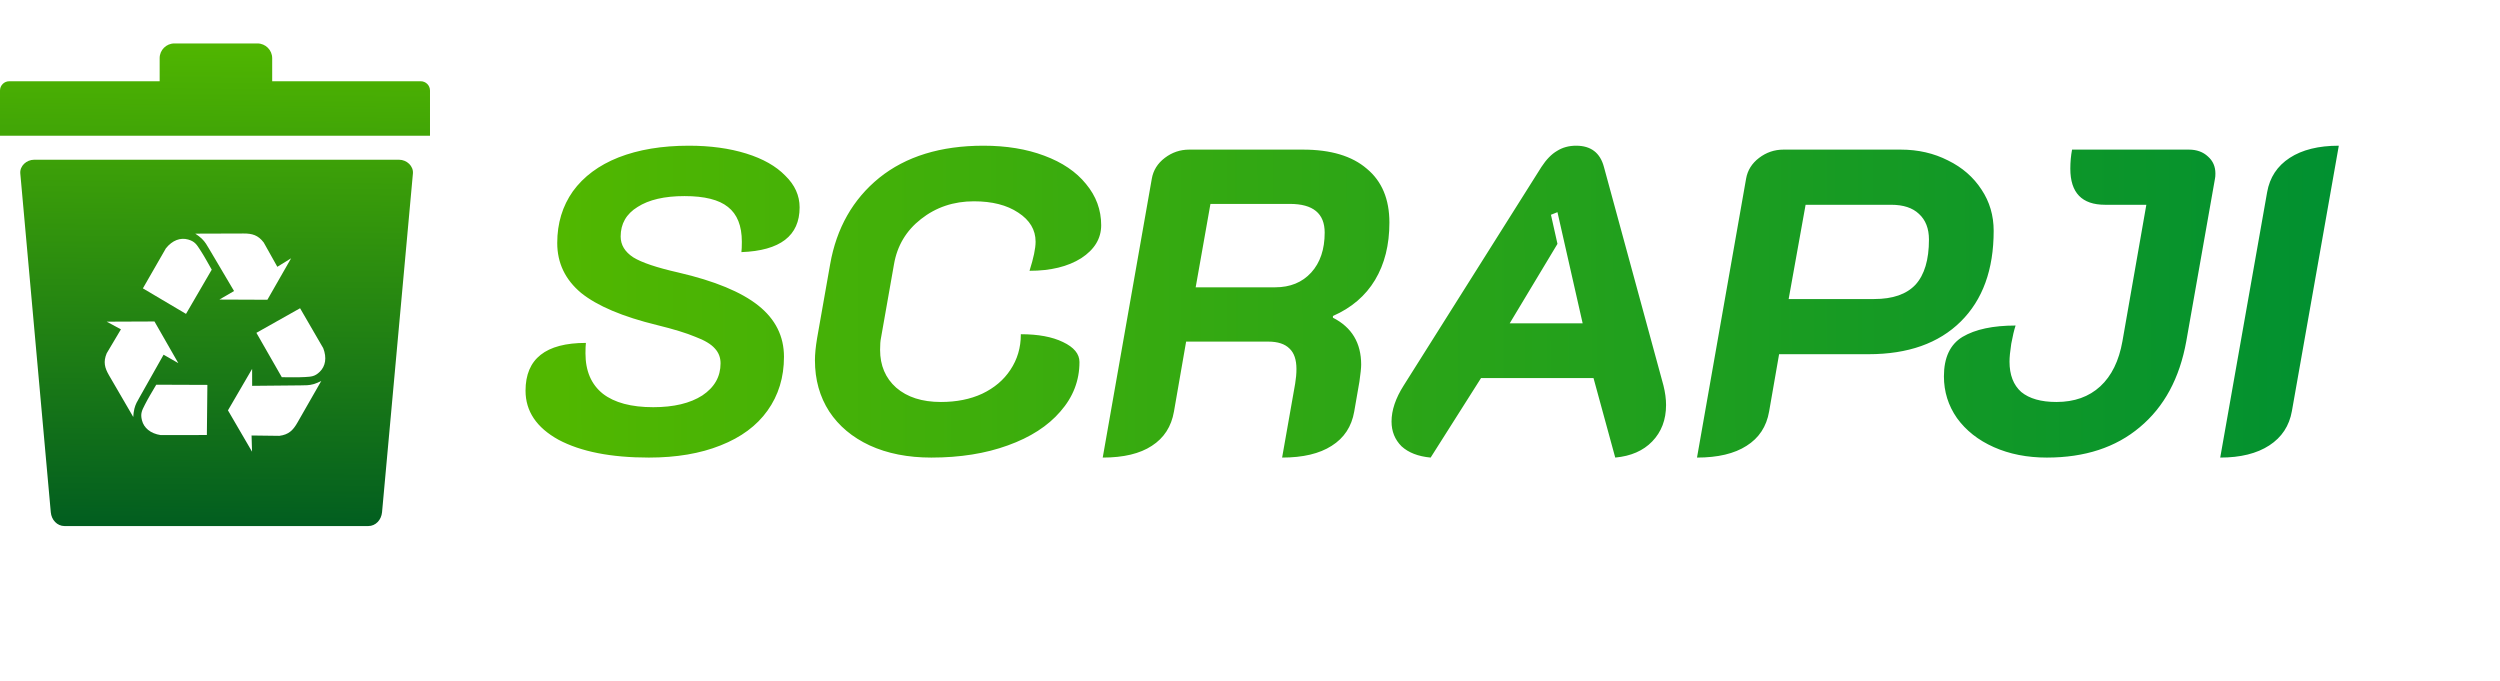 <svg width="518" height="141" viewBox="0 0 518 141" fill="none" xmlns="http://www.w3.org/2000/svg">
<path d="M134.45 94.81C126.59 94.81 120.35 93.58 115.73 91.12C111.17 88.6 108.89 85.21 108.89 80.95C108.89 74.35 113.06 71.05 121.4 71.05C121.34 71.53 121.31 72.25 121.31 73.21C121.31 76.87 122.51 79.66 124.91 81.58C127.31 83.44 130.79 84.37 135.35 84.37C139.61 84.37 143 83.56 145.52 81.94C148.04 80.26 149.3 78.04 149.3 75.28C149.3 74.08 148.91 73.06 148.13 72.22C147.35 71.32 146 70.51 144.08 69.79C142.22 69.01 139.58 68.2 136.16 67.36C129.02 65.62 123.77 63.4 120.41 60.7C117.11 57.94 115.46 54.49 115.46 50.35C115.46 46.27 116.54 42.7 118.7 39.64C120.92 36.58 124.07 34.24 128.15 32.62C132.29 31 137.15 30.19 142.73 30.19C147.17 30.19 151.13 30.73 154.61 31.81C158.09 32.89 160.79 34.42 162.71 36.4C164.69 38.32 165.68 40.51 165.68 42.97C165.68 48.85 161.66 51.94 153.62 52.24C153.68 51.76 153.71 51.04 153.71 50.08C153.71 46.78 152.75 44.38 150.83 42.88C148.97 41.38 145.97 40.63 141.83 40.63C137.69 40.63 134.45 41.38 132.11 42.88C129.77 44.32 128.6 46.36 128.6 49C128.6 50.74 129.47 52.18 131.21 53.32C132.95 54.4 136.07 55.45 140.57 56.47C148.07 58.21 153.59 60.49 157.13 63.31C160.67 66.13 162.44 69.67 162.44 73.93C162.44 78.19 161.3 81.91 159.02 85.09C156.8 88.21 153.56 90.61 149.3 92.29C145.1 93.97 140.15 94.81 134.45 94.81ZM192.975 94.81C188.115 94.81 183.855 93.97 180.195 92.29C176.595 90.61 173.805 88.27 171.825 85.27C169.845 82.21 168.855 78.67 168.855 74.65C168.855 73.39 169.005 71.86 169.305 70.06L172.005 54.76C173.325 47.26 176.715 41.29 182.175 36.85C187.695 32.41 194.895 30.19 203.775 30.19C208.515 30.19 212.715 30.88 216.375 32.26C220.095 33.64 222.975 35.59 225.015 38.11C227.115 40.63 228.165 43.48 228.165 46.66C228.165 49.42 226.785 51.7 224.025 53.5C221.265 55.24 217.695 56.11 213.315 56.11C214.155 53.47 214.575 51.46 214.575 50.08C214.575 47.62 213.375 45.61 210.975 44.05C208.635 42.49 205.575 41.71 201.795 41.71C197.595 41.71 193.935 42.94 190.815 45.4C187.755 47.8 185.895 50.92 185.235 54.76L182.535 70.06C182.415 70.6 182.355 71.41 182.355 72.49C182.355 75.73 183.465 78.34 185.685 80.32C187.965 82.3 191.055 83.29 194.955 83.29C198.195 83.29 201.045 82.72 203.505 81.58C206.025 80.38 207.975 78.73 209.355 76.63C210.795 74.47 211.515 72.04 211.515 69.34V69.25C215.115 69.25 218.025 69.79 220.245 70.87C222.525 71.95 223.665 73.33 223.665 75.01C223.665 78.85 222.345 82.27 219.705 85.27C217.125 88.27 213.495 90.61 208.815 92.29C204.195 93.97 198.915 94.81 192.975 94.81ZM238.654 37.03C238.954 35.29 239.854 33.85 241.354 32.71C242.854 31.57 244.534 31 246.394 31H269.974C275.734 31 280.144 32.32 283.204 34.96C286.324 37.54 287.884 41.26 287.884 46.12C287.884 50.74 286.894 54.7 284.914 58C282.934 61.3 280.024 63.79 276.184 65.47V65.83C280.084 67.81 282.034 71.05 282.034 75.55C282.034 76.21 281.914 77.38 281.674 79.06L280.594 85.27C280.054 88.39 278.494 90.76 275.914 92.38C273.394 94 269.974 94.81 265.654 94.81L268.354 79.51C268.534 78.43 268.624 77.41 268.624 76.45C268.624 74.53 268.144 73.12 267.184 72.22C266.224 71.26 264.754 70.78 262.774 70.78H245.764L243.244 85.27C242.704 88.39 241.174 90.76 238.654 92.38C236.194 94 232.804 94.81 228.484 94.81L238.654 37.03ZM264.214 59.53C267.334 59.53 269.824 58.51 271.684 56.47C273.544 54.43 274.474 51.67 274.474 48.19C274.474 44.23 272.074 42.25 267.274 42.25H250.804L247.744 59.53H264.214ZM296.427 94.81C293.847 94.57 291.837 93.79 290.397 92.47C289.017 91.09 288.327 89.38 288.327 87.34C288.327 85 289.167 82.51 290.847 79.87L319.377 34.6C320.397 33.04 321.477 31.93 322.617 31.27C323.757 30.55 325.077 30.19 326.577 30.19C329.637 30.19 331.557 31.66 332.337 34.6L344.667 79.87C345.027 81.31 345.207 82.66 345.207 83.92C345.207 86.98 344.247 89.5 342.327 91.48C340.467 93.4 337.917 94.51 334.677 94.81L330.177 78.34H306.867L296.427 94.81ZM327.927 67L322.707 43.96L321.357 44.5L322.707 50.53L312.807 67H327.927ZM361.789 37.03C362.089 35.29 362.989 33.85 364.489 32.71C365.989 31.57 367.669 31 369.529 31H393.829C397.429 31 400.699 31.75 403.639 33.25C406.579 34.69 408.889 36.7 410.569 39.28C412.249 41.8 413.089 44.65 413.089 47.83C413.089 55.87 410.809 62.14 406.249 66.64C401.689 71.14 395.329 73.39 387.169 73.39H368.629L366.559 85.27C366.019 88.39 364.459 90.76 361.879 92.38C359.359 94 355.939 94.81 351.619 94.81L361.789 37.03ZM388.339 61.96C392.179 61.96 395.029 60.97 396.889 58.99C398.749 56.95 399.679 53.83 399.679 49.63C399.679 47.35 398.989 45.58 397.609 44.32C396.289 43.06 394.369 42.43 391.849 42.43H374.119L370.609 61.96H388.339ZM424.111 94.81C420.031 94.81 416.371 94.09 413.131 92.65C409.891 91.21 407.341 89.2 405.481 86.62C403.681 84.04 402.781 81.16 402.781 77.98C402.781 74.08 404.071 71.35 406.651 69.79C409.291 68.23 412.951 67.45 417.631 67.45C417.331 68.35 417.031 69.61 416.731 71.23C416.491 72.79 416.371 74.02 416.371 74.92C416.371 77.68 417.181 79.78 418.801 81.22C420.481 82.6 422.911 83.29 426.091 83.29C429.811 83.29 432.841 82.21 435.181 80.05C437.521 77.89 439.051 74.77 439.771 70.69L444.721 42.43H436.171C431.371 42.43 428.971 39.94 428.971 34.96C428.971 33.58 429.091 32.26 429.331 31H453.541C455.161 31 456.481 31.48 457.501 32.44C458.521 33.34 459.031 34.51 459.031 35.95C459.031 36.43 459.001 36.79 458.941 37.03L453.001 70.69C451.621 78.37 448.411 84.31 443.371 88.51C438.391 92.71 431.971 94.81 424.111 94.81ZM469.75 39.82C470.29 36.76 471.85 34.39 474.43 32.71C477.01 31.03 480.4 30.19 484.6 30.19L474.88 85.18C474.34 88.24 472.78 90.61 470.2 92.29C467.62 93.97 464.23 94.81 460.03 94.81L469.75 39.82Z" fill="url(#paint0_linear_802_222)"/>
<path fill-rule="evenodd" clip-rule="evenodd" d="M1.912 16.837H33.081V12.06C33.073 10.375 34.448 9 36.133 9H53.337C55.021 9 56.397 10.375 56.397 12.06V16.837H87.183C88.232 16.837 89.095 17.7 89.095 18.749V28.124H0V18.749C0 17.7 0.854 16.837 1.912 16.837ZM7.072 33.097H82.69C84.269 33.097 85.701 34.399 85.555 35.961L79.159 106.135C79.012 107.706 77.865 109 76.294 109H13.387C11.816 109 10.661 107.706 10.523 106.135L4.207 35.961C4.061 34.391 5.493 33.097 7.072 33.097ZM27.612 86.401L22.599 77.783C21.696 76.22 21.354 74.999 22.111 73.193L25.057 68.237L22.103 66.65L32.007 66.609L36.947 75.243L33.895 73.494L28.947 82.267C28.475 83.097 28.084 83.731 27.848 84.675C27.71 85.253 27.637 85.831 27.612 86.401ZM29.606 59.749L34.375 51.448C35.718 49.78 37.386 49.177 38.973 49.625C40.34 50.016 40.723 50.626 41.447 51.741C42.318 53.067 43.075 54.483 43.872 55.875L38.542 65.038L29.606 59.749ZM40.454 48.412L50.431 48.38C52.238 48.372 53.467 48.697 54.647 50.252L57.463 55.281L60.319 53.515L55.404 62.109L45.451 62.068L48.495 60.302L43.367 51.627C42.879 50.805 42.529 50.154 41.829 49.47C41.406 49.063 40.942 48.722 40.454 48.412ZM62.175 63.867L66.976 72.143C67.749 74.137 67.44 75.886 66.252 77.034C65.234 78.027 64.51 78.043 63.184 78.124C61.597 78.214 59.993 78.165 58.39 78.157L53.125 68.961L62.175 63.867ZM66.569 78.93L61.613 87.589C60.718 89.151 59.823 90.055 57.886 90.307L52.124 90.234L52.222 93.587L47.233 85.025L52.238 76.432L52.246 79.947L62.321 79.85C63.273 79.841 64.022 79.858 64.958 79.597C65.527 79.426 66.056 79.199 66.569 78.93ZM42.863 90.136L33.293 90.152C31.177 89.827 29.818 88.679 29.411 87.084C29.061 85.709 29.403 85.066 30.005 83.878C30.721 82.462 31.567 81.095 32.373 79.711L42.969 79.752L42.863 90.136Z" fill="url(#paint1_linear_802_222)"/>
<defs>
<linearGradient id="paint0_linear_802_222" x1="488.5" y1="36" x2="115.5" y2="37.5" gradientUnits="userSpaceOnUse">
<stop stop-color="#009031"/>
<stop offset="1" stop-color="#51B700"/>
</linearGradient>
<linearGradient id="paint1_linear_802_222" x1="43" y1="110" x2="44" y2="7.5" gradientUnits="userSpaceOnUse">
<stop stop-color="#015D20"/>
<stop offset="1" stop-color="#51B700"/>
</linearGradient>
</defs>
</svg>
